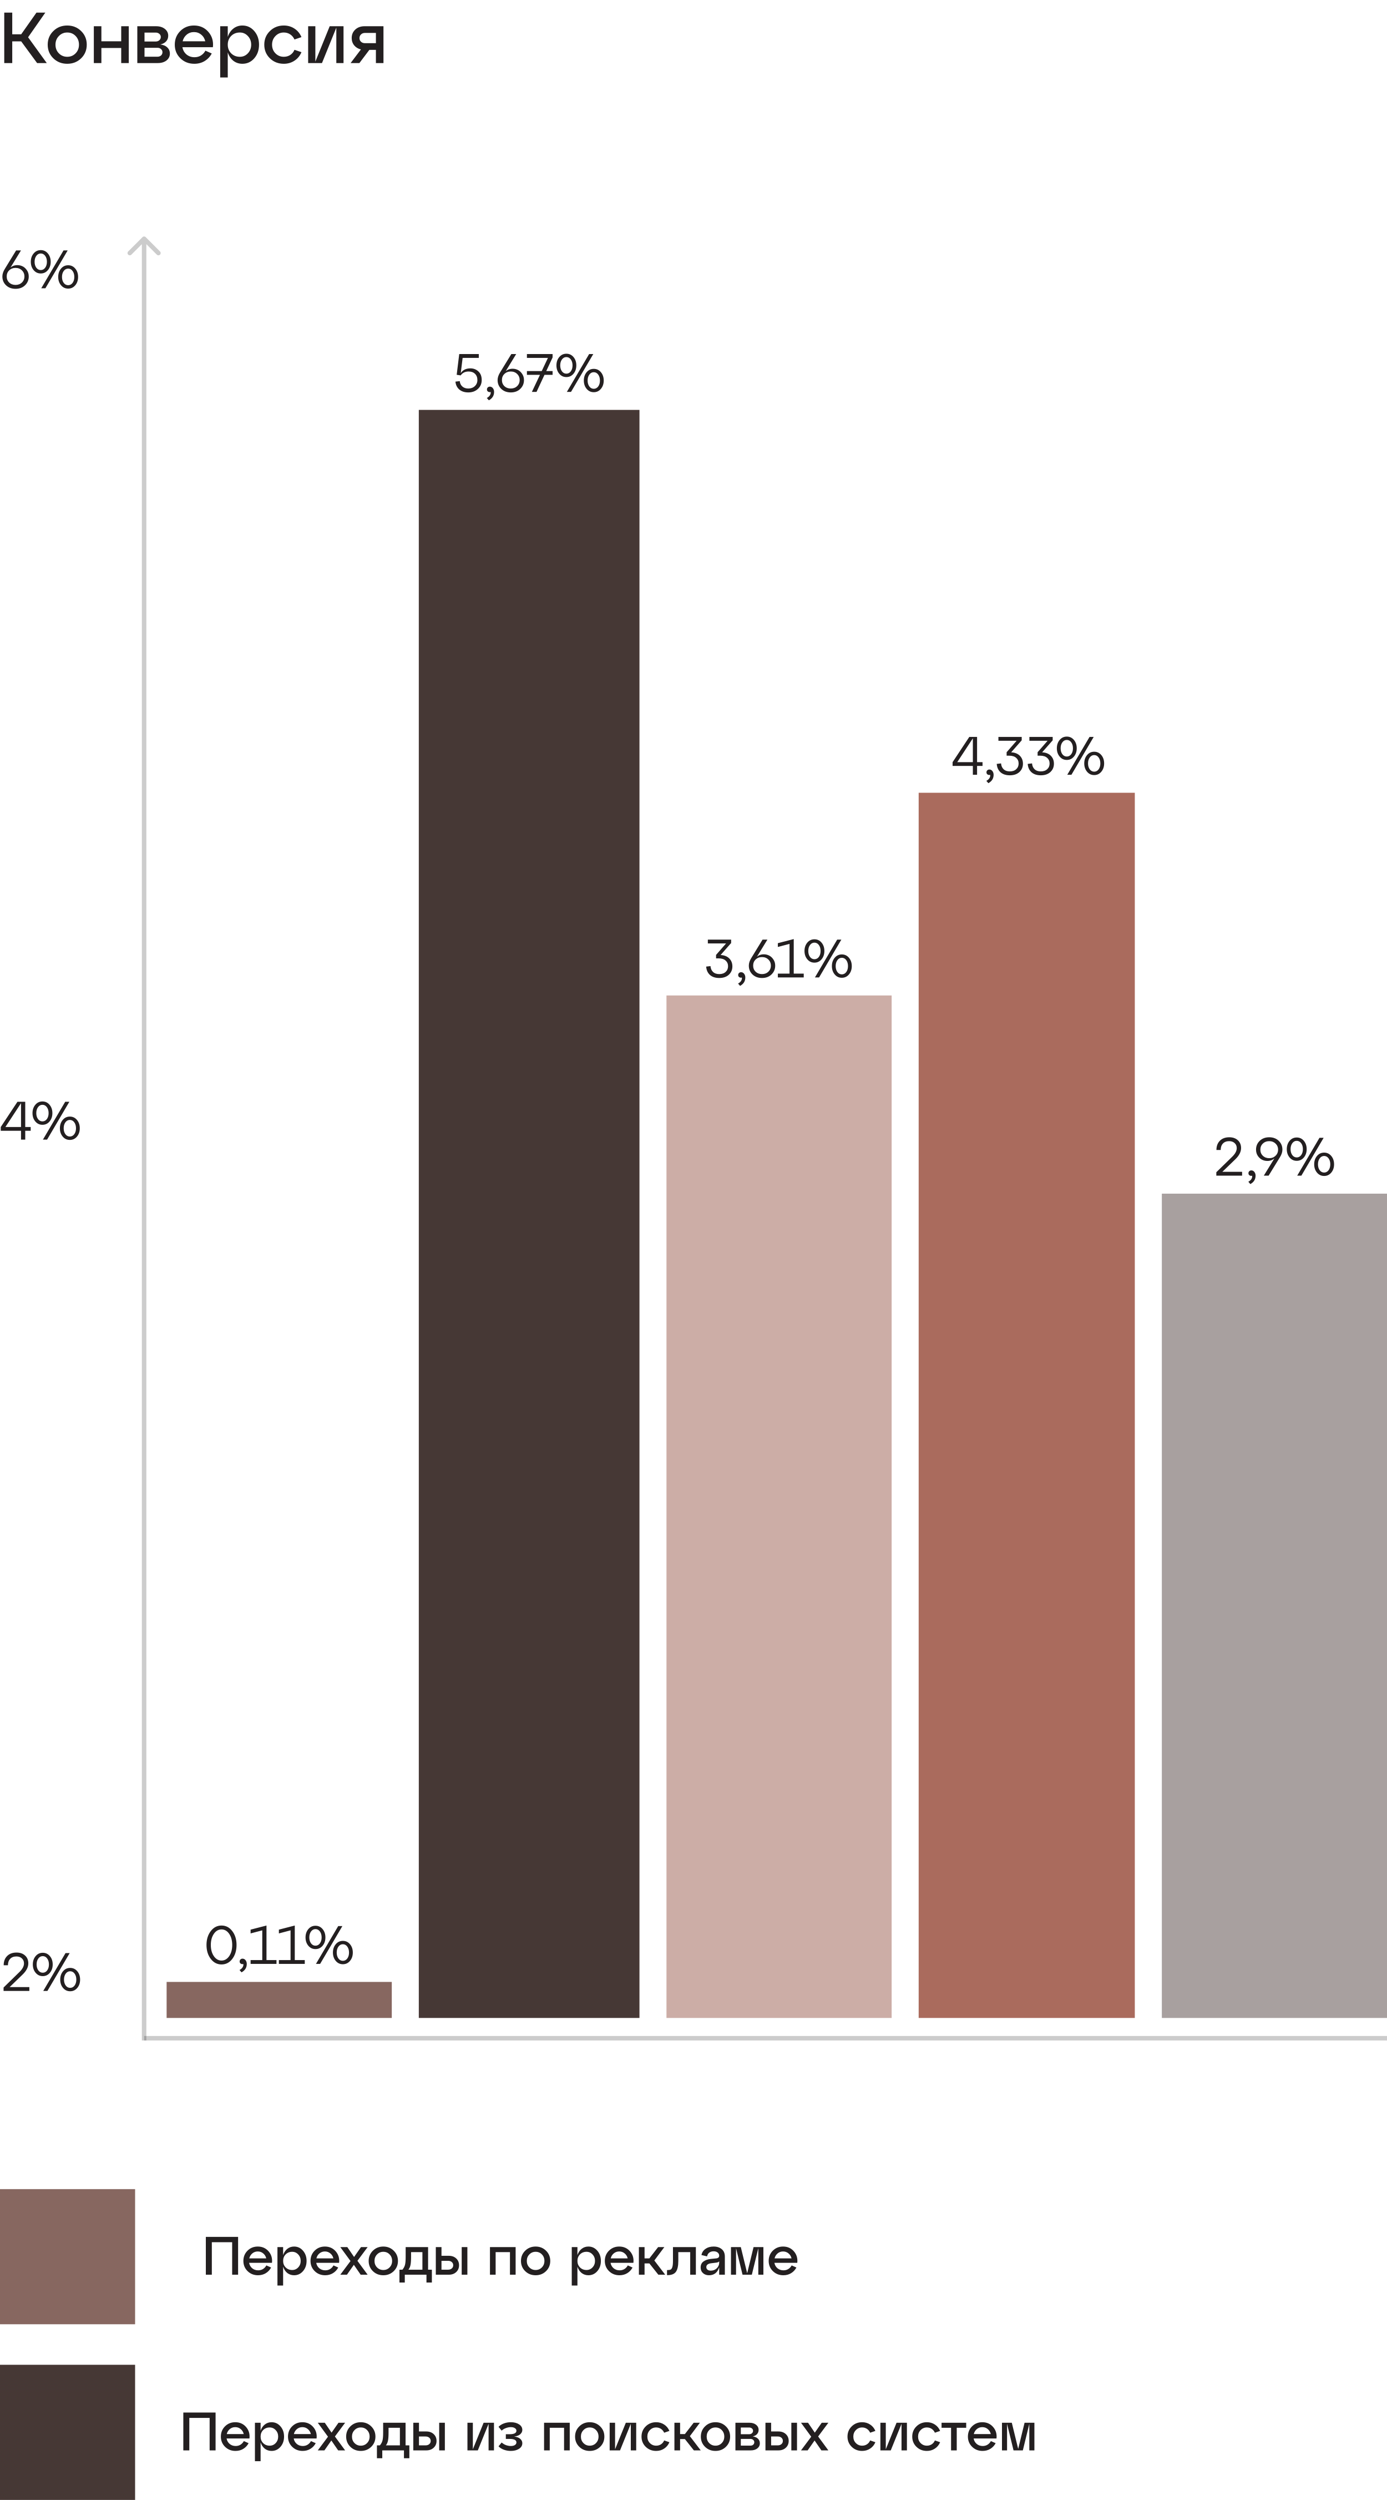 <?xml version="1.0" encoding="UTF-8"?> <svg xmlns="http://www.w3.org/2000/svg" width="308" height="555" viewBox="0 0 308 555" fill="none"><path d="M47.04 505H45.708V496.6H52.872V505H51.552V497.788H47.04V505ZM57.238 498.748C58.222 498.748 59.022 499.1 59.638 499.804C60.254 500.508 60.506 501.36 60.394 502.36H55.318C55.406 502.856 55.634 503.26 56.002 503.572C56.37 503.876 56.814 504.028 57.334 504.028C57.734 504.028 58.09 503.932 58.402 503.74C58.722 503.54 58.97 503.272 59.146 502.936L60.202 503.404C59.93 503.924 59.542 504.34 59.038 504.652C58.534 504.964 57.954 505.12 57.298 505.12C56.378 505.12 55.606 504.816 54.982 504.208C54.358 503.6 54.046 502.844 54.046 501.94C54.046 501.036 54.35 500.28 54.958 499.672C55.574 499.056 56.334 498.748 57.238 498.748ZM57.238 499.84C56.774 499.84 56.37 499.984 56.026 500.272C55.69 500.552 55.466 500.92 55.354 501.376H59.122C59.018 500.92 58.794 500.552 58.45 500.272C58.114 499.984 57.71 499.84 57.238 499.84ZM65.306 498.748C66.098 498.748 66.758 499.056 67.286 499.672C67.814 500.28 68.078 501.036 68.078 501.94C68.078 502.844 67.814 503.6 67.286 504.208C66.758 504.816 66.098 505.12 65.306 505.12C64.73 505.12 64.226 504.952 63.794 504.616C63.37 504.272 63.062 503.808 62.87 503.224V507.4H61.61V498.868H62.87V500.644C63.062 500.06 63.37 499.6 63.794 499.264C64.226 498.92 64.73 498.748 65.306 498.748ZM64.886 503.956C65.414 503.956 65.858 503.764 66.218 503.38C66.586 502.988 66.77 502.508 66.77 501.94C66.77 501.364 66.586 500.884 66.218 500.5C65.858 500.108 65.414 499.912 64.886 499.912C64.302 499.912 63.818 500.104 63.434 500.488C63.058 500.872 62.87 501.356 62.87 501.94C62.87 502.516 63.058 502.996 63.434 503.38C63.818 503.764 64.302 503.956 64.886 503.956ZM72.144 498.748C73.128 498.748 73.928 499.1 74.544 499.804C75.16 500.508 75.412 501.36 75.3 502.36H70.224C70.312 502.856 70.54 503.26 70.908 503.572C71.276 503.876 71.72 504.028 72.24 504.028C72.64 504.028 72.996 503.932 73.308 503.74C73.628 503.54 73.876 503.272 74.052 502.936L75.108 503.404C74.836 503.924 74.448 504.34 73.944 504.652C73.44 504.964 72.86 505.12 72.204 505.12C71.284 505.12 70.512 504.816 69.888 504.208C69.264 503.6 68.952 502.844 68.952 501.94C68.952 501.036 69.256 500.28 69.864 499.672C70.48 499.056 71.24 498.748 72.144 498.748ZM72.144 499.84C71.68 499.84 71.276 499.984 70.932 500.272C70.596 500.552 70.372 500.92 70.26 501.376H74.028C73.924 500.92 73.7 500.552 73.356 500.272C73.02 499.984 72.616 499.84 72.144 499.84ZM80.163 498.868H81.639L79.371 501.916L81.639 505H80.091L78.579 502.804L77.043 505H75.567L77.835 501.964L75.567 498.868H77.127L78.627 501.064L80.163 498.868ZM82.802 504.208C82.178 503.6 81.866 502.844 81.866 501.94C81.866 501.036 82.178 500.28 82.802 499.672C83.426 499.056 84.198 498.748 85.118 498.748C86.038 498.748 86.81 499.056 87.434 499.672C88.058 500.28 88.37 501.036 88.37 501.94C88.37 502.844 88.058 503.6 87.434 504.208C86.81 504.816 86.038 505.12 85.118 505.12C84.198 505.12 83.426 504.816 82.802 504.208ZM83.726 500.5C83.35 500.884 83.162 501.364 83.162 501.94C83.162 502.516 83.35 502.996 83.726 503.38C84.102 503.764 84.566 503.956 85.118 503.956C85.678 503.956 86.142 503.764 86.51 503.38C86.886 502.996 87.074 502.516 87.074 501.94C87.074 501.356 86.886 500.872 86.51 500.488C86.142 500.104 85.678 499.912 85.118 499.912C84.566 499.912 84.102 500.108 83.726 500.5ZM95.062 498.868V503.884H95.902V506.74H94.702V505H89.89V506.74H88.702V503.884H89.362C89.634 503.564 89.822 503.216 89.926 502.84C90.03 502.464 90.082 501.872 90.082 501.064V498.868H95.062ZM90.694 503.884H93.802V499.984H91.282V501.064C91.282 501.848 91.238 502.448 91.15 502.864C91.062 503.28 90.91 503.62 90.694 503.884ZM99.646 505H96.778V498.868H98.038V500.8H99.646C100.334 500.8 100.886 500.996 101.302 501.388C101.726 501.78 101.938 502.284 101.938 502.9C101.938 503.516 101.726 504.02 101.302 504.412C100.886 504.804 100.334 505 99.646 505ZM103.786 505H102.526V498.868H103.786V505ZM98.038 501.916V503.884H99.514C99.85 503.884 100.122 503.792 100.33 503.608C100.538 503.424 100.642 503.188 100.642 502.9C100.642 502.612 100.538 502.376 100.33 502.192C100.122 502.008 99.85 501.916 99.514 501.916H98.038ZM110.062 505H108.802V498.868H114.502V505H113.242V499.984H110.062V505ZM116.623 504.208C115.999 503.6 115.687 502.844 115.687 501.94C115.687 501.036 115.999 500.28 116.623 499.672C117.247 499.056 118.019 498.748 118.939 498.748C119.859 498.748 120.631 499.056 121.255 499.672C121.879 500.28 122.191 501.036 122.191 501.94C122.191 502.844 121.879 503.6 121.255 504.208C120.631 504.816 119.859 505.12 118.939 505.12C118.019 505.12 117.247 504.816 116.623 504.208ZM117.547 500.5C117.171 500.884 116.983 501.364 116.983 501.94C116.983 502.516 117.171 502.996 117.547 503.38C117.923 503.764 118.387 503.956 118.939 503.956C119.499 503.956 119.963 503.764 120.331 503.38C120.707 502.996 120.895 502.516 120.895 501.94C120.895 501.356 120.707 500.872 120.331 500.488C119.963 500.104 119.499 499.912 118.939 499.912C118.387 499.912 117.923 500.108 117.547 500.5ZM130.662 498.748C131.454 498.748 132.114 499.056 132.642 499.672C133.17 500.28 133.434 501.036 133.434 501.94C133.434 502.844 133.17 503.6 132.642 504.208C132.114 504.816 131.454 505.12 130.662 505.12C130.086 505.12 129.582 504.952 129.15 504.616C128.726 504.272 128.418 503.808 128.226 503.224V507.4H126.966V498.868H128.226V500.644C128.418 500.06 128.726 499.6 129.15 499.264C129.582 498.92 130.086 498.748 130.662 498.748ZM130.242 503.956C130.77 503.956 131.214 503.764 131.574 503.38C131.942 502.988 132.126 502.508 132.126 501.94C132.126 501.364 131.942 500.884 131.574 500.5C131.214 500.108 130.77 499.912 130.242 499.912C129.658 499.912 129.174 500.104 128.79 500.488C128.414 500.872 128.226 501.356 128.226 501.94C128.226 502.516 128.414 502.996 128.79 503.38C129.174 503.764 129.658 503.956 130.242 503.956ZM137.5 498.748C138.484 498.748 139.284 499.1 139.9 499.804C140.516 500.508 140.768 501.36 140.656 502.36H135.58C135.668 502.856 135.896 503.26 136.264 503.572C136.632 503.876 137.076 504.028 137.596 504.028C137.996 504.028 138.352 503.932 138.664 503.74C138.984 503.54 139.232 503.272 139.408 502.936L140.464 503.404C140.192 503.924 139.804 504.34 139.3 504.652C138.796 504.964 138.216 505.12 137.56 505.12C136.64 505.12 135.868 504.816 135.244 504.208C134.62 503.6 134.308 502.844 134.308 501.94C134.308 501.036 134.612 500.28 135.22 499.672C135.836 499.056 136.596 498.748 137.5 498.748ZM137.5 499.84C137.036 499.84 136.632 499.984 136.288 500.272C135.952 500.552 135.728 500.92 135.616 501.376H139.384C139.28 500.92 139.056 500.552 138.712 500.272C138.376 499.984 137.972 499.84 137.5 499.84ZM147.524 498.868L145.304 501.844L147.716 505H146.192L144.2 502.492H143.132V505H141.872V498.868H143.132V501.376H144.2L146.144 498.868H147.524ZM148.215 505.096H148.119V503.968H148.275C148.571 503.968 148.795 503.928 148.947 503.848C149.099 503.76 149.219 503.568 149.307 503.272C149.395 502.976 149.439 502.532 149.439 501.94V498.868H154.527V505H153.267V499.984H150.627V501.94C150.627 503.06 150.447 503.868 150.087 504.364C149.727 504.852 149.103 505.096 148.215 505.096ZM158.466 498.748C159.202 498.748 159.802 498.94 160.266 499.324C160.73 499.708 160.962 500.26 160.962 500.98V505H159.702V503.368C159.326 504.536 158.57 505.12 157.434 505.12C156.906 505.12 156.466 504.964 156.114 504.652C155.762 504.332 155.586 503.916 155.586 503.404C155.586 502.804 155.798 502.356 156.222 502.06C156.646 501.756 157.186 501.568 157.842 501.496L159.03 501.376C159.478 501.336 159.702 501.136 159.702 500.776C159.702 500.48 159.586 500.244 159.354 500.068C159.13 499.892 158.834 499.804 158.466 499.804C158.09 499.804 157.77 499.9 157.506 500.092C157.25 500.284 157.086 500.564 157.014 500.932L155.766 500.632C155.878 500.056 156.178 499.6 156.666 499.264C157.154 498.92 157.754 498.748 158.466 498.748ZM157.842 504.1C158.362 504.1 158.802 503.928 159.162 503.584C159.522 503.232 159.702 502.824 159.702 502.36V502.024C159.606 502.184 159.374 502.284 159.006 502.324L157.842 502.468C157.538 502.508 157.294 502.6 157.11 502.744C156.934 502.88 156.846 503.068 156.846 503.308C156.846 503.548 156.934 503.74 157.11 503.884C157.294 504.028 157.538 504.1 157.842 504.1ZM169.521 498.868V505H168.393V499.108L166.953 505H164.889L163.449 499.108V505H162.321V498.868H164.505L165.921 504.676L167.337 498.868H169.521ZM173.887 498.748C174.871 498.748 175.671 499.1 176.287 499.804C176.903 500.508 177.155 501.36 177.043 502.36H171.967C172.055 502.856 172.283 503.26 172.651 503.572C173.019 503.876 173.463 504.028 173.983 504.028C174.383 504.028 174.739 503.932 175.051 503.74C175.371 503.54 175.619 503.272 175.795 502.936L176.851 503.404C176.579 503.924 176.191 504.34 175.687 504.652C175.183 504.964 174.603 505.12 173.947 505.12C173.027 505.12 172.255 504.816 171.631 504.208C171.007 503.6 170.695 502.844 170.695 501.94C170.695 501.036 170.999 500.28 171.607 499.672C172.223 499.056 172.983 498.748 173.887 498.748ZM173.887 499.84C173.423 499.84 173.019 499.984 172.675 500.272C172.339 500.552 172.115 500.92 172.003 501.376H175.771C175.667 500.92 175.443 500.552 175.099 500.272C174.763 499.984 174.359 499.84 173.887 499.84Z" fill="#231F20"></path><path d="M4.98 438.4L2.136 441.148H6.516V442H0.792V441.244L4.368 437.752C5.008 437.112 5.328 436.492 5.328 435.892C5.328 435.428 5.172 435.056 4.86 434.776C4.556 434.488 4.152 434.344 3.648 434.344C3.048 434.344 2.584 434.52 2.256 434.872C1.928 435.224 1.764 435.7 1.764 436.3H0.816C0.816 435.452 1.068 434.772 1.572 434.26C2.084 433.74 2.784 433.48 3.672 433.48C4.456 433.48 5.088 433.7 5.568 434.14C6.048 434.572 6.288 435.152 6.288 435.88C6.288 436.728 5.852 437.568 4.98 438.4ZM7.912 437.968C7.496 437.472 7.288 436.856 7.288 436.12C7.288 435.384 7.496 434.768 7.912 434.272C8.328 433.776 8.856 433.528 9.496 433.528C10.136 433.528 10.664 433.776 11.08 434.272C11.496 434.768 11.704 435.384 11.704 436.12C11.704 436.856 11.496 437.472 11.08 437.968C10.664 438.464 10.136 438.712 9.496 438.712C8.856 438.712 8.328 438.464 7.912 437.968ZM10.528 442H9.604L14.548 433.6H15.472L10.528 442ZM8.512 434.8C8.256 435.152 8.128 435.592 8.128 436.12C8.128 436.648 8.256 437.088 8.512 437.44C8.768 437.784 9.096 437.956 9.496 437.956C9.896 437.956 10.224 437.784 10.48 437.44C10.736 437.088 10.864 436.648 10.864 436.12C10.864 435.592 10.736 435.152 10.48 434.8C10.224 434.448 9.896 434.272 9.496 434.272C9.096 434.272 8.768 434.448 8.512 434.8ZM13.996 441.328C13.58 440.832 13.372 440.216 13.372 439.48C13.372 438.744 13.58 438.128 13.996 437.632C14.412 437.136 14.94 436.888 15.58 436.888C16.22 436.888 16.748 437.136 17.164 437.632C17.58 438.128 17.788 438.744 17.788 439.48C17.788 440.216 17.58 440.832 17.164 441.328C16.748 441.824 16.22 442.072 15.58 442.072C14.94 442.072 14.412 441.824 13.996 441.328ZM14.596 438.16C14.34 438.512 14.212 438.952 14.212 439.48C14.212 440.008 14.34 440.448 14.596 440.8C14.852 441.144 15.18 441.316 15.58 441.316C15.98 441.316 16.308 441.144 16.564 440.8C16.82 440.448 16.948 440.008 16.948 439.48C16.948 438.952 16.82 438.512 16.564 438.16C16.308 437.808 15.98 437.632 15.58 437.632C15.18 437.632 14.852 437.808 14.596 438.16Z" fill="#231F20"></path><path d="M5.604 244.6V250.204H6.816V251.044H5.604V253H4.668V251.044H0.168V250.204L3.876 244.6H5.604ZM4.668 244.912L1.2 250.204H4.668V244.912ZM7.841 248.968C7.425 248.472 7.217 247.856 7.217 247.12C7.217 246.384 7.425 245.768 7.841 245.272C8.257 244.776 8.785 244.528 9.425 244.528C10.065 244.528 10.593 244.776 11.009 245.272C11.425 245.768 11.633 246.384 11.633 247.12C11.633 247.856 11.425 248.472 11.009 248.968C10.593 249.464 10.065 249.712 9.425 249.712C8.785 249.712 8.257 249.464 7.841 248.968ZM10.457 253H9.533L14.477 244.6H15.401L10.457 253ZM8.441 245.8C8.185 246.152 8.057 246.592 8.057 247.12C8.057 247.648 8.185 248.088 8.441 248.44C8.697 248.784 9.025 248.956 9.425 248.956C9.825 248.956 10.153 248.784 10.409 248.44C10.665 248.088 10.793 247.648 10.793 247.12C10.793 246.592 10.665 246.152 10.409 245.8C10.153 245.448 9.825 245.272 9.425 245.272C9.025 245.272 8.697 245.448 8.441 245.8ZM13.925 252.328C13.509 251.832 13.301 251.216 13.301 250.48C13.301 249.744 13.509 249.128 13.925 248.632C14.341 248.136 14.869 247.888 15.509 247.888C16.149 247.888 16.677 248.136 17.093 248.632C17.509 249.128 17.717 249.744 17.717 250.48C17.717 251.216 17.509 251.832 17.093 252.328C16.677 252.824 16.149 253.072 15.509 253.072C14.869 253.072 14.341 252.824 13.925 252.328ZM14.525 249.16C14.269 249.512 14.141 249.952 14.141 250.48C14.141 251.008 14.269 251.448 14.525 251.8C14.781 252.144 15.109 252.316 15.509 252.316C15.909 252.316 16.237 252.144 16.493 251.8C16.749 251.448 16.877 251.008 16.877 250.48C16.877 249.952 16.749 249.512 16.493 249.16C16.237 248.808 15.909 248.632 15.509 248.632C15.109 248.632 14.781 248.808 14.525 249.16Z" fill="#231F20"></path><path d="M4.656 55.6L2.328 59.404C2.68 59.1 3.092 58.924 3.564 58.876C4.036 58.828 4.476 58.892 4.884 59.068C5.3 59.236 5.652 59.528 5.94 59.944C6.236 60.352 6.384 60.828 6.384 61.372C6.384 62.156 6.108 62.812 5.556 63.34C5.012 63.86 4.312 64.12 3.456 64.12C2.6 64.12 1.896 63.86 1.344 63.34C0.8 62.82 0.528 62.164 0.528 61.372C0.528 60.836 0.712 60.272 1.08 59.68L3.576 55.6H4.656ZM2.04 62.728C2.416 63.08 2.888 63.256 3.456 63.256C4.024 63.256 4.492 63.08 4.86 62.728C5.236 62.368 5.424 61.916 5.424 61.372C5.424 60.828 5.236 60.376 4.86 60.016C4.492 59.656 4.024 59.476 3.456 59.476C2.888 59.476 2.416 59.656 2.04 60.016C1.672 60.376 1.488 60.828 1.488 61.372C1.488 61.916 1.672 62.368 2.04 62.728ZM7.466 59.968C7.05 59.472 6.842 58.856 6.842 58.12C6.842 57.384 7.05 56.768 7.466 56.272C7.882 55.776 8.41 55.528 9.05 55.528C9.69 55.528 10.218 55.776 10.634 56.272C11.05 56.768 11.258 57.384 11.258 58.12C11.258 58.856 11.05 59.472 10.634 59.968C10.218 60.464 9.69 60.712 9.05 60.712C8.41 60.712 7.882 60.464 7.466 59.968ZM10.082 64H9.158L14.102 55.6H15.026L10.082 64ZM8.066 56.8C7.81 57.152 7.682 57.592 7.682 58.12C7.682 58.648 7.81 59.088 8.066 59.44C8.322 59.784 8.65 59.956 9.05 59.956C9.45 59.956 9.778 59.784 10.034 59.44C10.29 59.088 10.418 58.648 10.418 58.12C10.418 57.592 10.29 57.152 10.034 56.8C9.778 56.448 9.45 56.272 9.05 56.272C8.65 56.272 8.322 56.448 8.066 56.8ZM13.55 63.328C13.134 62.832 12.926 62.216 12.926 61.48C12.926 60.744 13.134 60.128 13.55 59.632C13.966 59.136 14.494 58.888 15.134 58.888C15.774 58.888 16.302 59.136 16.718 59.632C17.134 60.128 17.342 60.744 17.342 61.48C17.342 62.216 17.134 62.832 16.718 63.328C16.302 63.824 15.774 64.072 15.134 64.072C14.494 64.072 13.966 63.824 13.55 63.328ZM14.15 60.16C13.894 60.512 13.766 60.952 13.766 61.48C13.766 62.008 13.894 62.448 14.15 62.8C14.406 63.144 14.734 63.316 15.134 63.316C15.534 63.316 15.862 63.144 16.118 62.8C16.374 62.448 16.502 62.008 16.502 61.48C16.502 60.952 16.374 60.512 16.118 60.16C15.862 59.808 15.534 59.632 15.134 59.632C14.734 59.632 14.406 59.808 14.15 60.16Z" fill="#231F20"></path><path d="M46.803 434.884C46.171 434.06 45.855 433.032 45.855 431.8C45.855 430.568 46.171 429.54 46.803 428.716C47.435 427.892 48.231 427.48 49.191 427.48C50.159 427.48 50.955 427.892 51.579 428.716C52.211 429.532 52.527 430.56 52.527 431.8C52.527 433.04 52.211 434.072 51.579 434.896C50.955 435.712 50.159 436.12 49.191 436.12C48.231 436.12 47.435 435.708 46.803 434.884ZM47.487 429.328C47.039 429.984 46.815 430.808 46.815 431.8C46.815 432.792 47.039 433.616 47.487 434.272C47.935 434.928 48.503 435.256 49.191 435.256C49.879 435.256 50.447 434.928 50.895 434.272C51.343 433.616 51.567 432.792 51.567 431.8C51.567 430.808 51.343 429.984 50.895 429.328C50.447 428.672 49.879 428.344 49.191 428.344C48.503 428.344 47.935 428.672 47.487 429.328ZM53.85 434.836C54.13 434.836 54.358 434.952 54.534 435.184C54.71 435.408 54.798 435.684 54.798 436.012C54.798 436.828 54.41 437.448 53.634 437.872L53.19 437.356C53.542 437.164 53.782 436.94 53.91 436.684C54.046 436.428 54.082 436.204 54.018 436.012C53.834 436.076 53.654 436.056 53.478 435.952C53.302 435.848 53.214 435.684 53.214 435.46C53.214 435.284 53.274 435.136 53.394 435.016C53.522 434.896 53.674 434.836 53.85 434.836ZM59.177 427.48V435.148H61.397V436H55.649V435.148H58.241V428.548L55.649 429.232V428.392L59.177 427.48ZM65.458 427.48V435.148H67.678V436H61.93V435.148H64.522V428.548L61.93 429.232V428.392L65.458 427.48ZM68.47 431.968C68.054 431.472 67.846 430.856 67.846 430.12C67.846 429.384 68.054 428.768 68.47 428.272C68.886 427.776 69.414 427.528 70.054 427.528C70.694 427.528 71.222 427.776 71.638 428.272C72.054 428.768 72.262 429.384 72.262 430.12C72.262 430.856 72.054 431.472 71.638 431.968C71.222 432.464 70.694 432.712 70.054 432.712C69.414 432.712 68.886 432.464 68.47 431.968ZM71.086 436H70.162L75.106 427.6H76.03L71.086 436ZM69.07 428.8C68.814 429.152 68.686 429.592 68.686 430.12C68.686 430.648 68.814 431.088 69.07 431.44C69.326 431.784 69.654 431.956 70.054 431.956C70.454 431.956 70.782 431.784 71.038 431.44C71.294 431.088 71.422 430.648 71.422 430.12C71.422 429.592 71.294 429.152 71.038 428.8C70.782 428.448 70.454 428.272 70.054 428.272C69.654 428.272 69.326 428.448 69.07 428.8ZM74.554 435.328C74.138 434.832 73.93 434.216 73.93 433.48C73.93 432.744 74.138 432.128 74.554 431.632C74.97 431.136 75.498 430.888 76.138 430.888C76.778 430.888 77.306 431.136 77.722 431.632C78.138 432.128 78.346 432.744 78.346 433.48C78.346 434.216 78.138 434.832 77.722 435.328C77.306 435.824 76.778 436.072 76.138 436.072C75.498 436.072 74.97 435.824 74.554 435.328ZM75.154 432.16C74.898 432.512 74.77 432.952 74.77 433.48C74.77 434.008 74.898 434.448 75.154 434.8C75.41 435.144 75.738 435.316 76.138 435.316C76.538 435.316 76.866 435.144 77.122 434.8C77.378 434.448 77.506 434.008 77.506 433.48C77.506 432.952 77.378 432.512 77.122 432.16C76.866 431.808 76.538 431.632 76.138 431.632C75.738 431.632 75.41 431.808 75.154 432.16Z" fill="#231F20"></path><path d="M104.462 81.78C105.15 81.78 105.738 82.004 106.226 82.452C106.722 82.9 106.97 83.54 106.97 84.372C106.97 85.164 106.69 85.82 106.13 86.34C105.57 86.86 104.858 87.12 103.994 87.12C103.17 87.12 102.502 86.904 101.99 86.472C101.486 86.032 101.202 85.448 101.138 84.72L102.098 84.612C102.138 85.1 102.326 85.496 102.662 85.8C102.998 86.104 103.442 86.256 103.994 86.256C104.578 86.256 105.058 86.08 105.434 85.728C105.818 85.368 106.01 84.916 106.01 84.372C106.01 83.796 105.834 83.336 105.482 82.992C105.13 82.648 104.658 82.476 104.066 82.476C103.29 82.476 102.702 82.764 102.302 83.34L101.414 83.208L101.978 78.6H106.322V79.452H102.734L102.314 82.836C102.778 82.132 103.494 81.78 104.462 81.78ZM108.77 85.836C109.05 85.836 109.278 85.952 109.454 86.184C109.63 86.408 109.718 86.684 109.718 87.012C109.718 87.828 109.33 88.448 108.554 88.872L108.11 88.356C108.462 88.164 108.702 87.94 108.83 87.684C108.966 87.428 109.002 87.204 108.938 87.012C108.754 87.076 108.574 87.056 108.398 86.952C108.222 86.848 108.134 86.684 108.134 86.46C108.134 86.284 108.194 86.136 108.314 86.016C108.442 85.896 108.594 85.836 108.77 85.836ZM114.627 78.6L112.299 82.404C112.651 82.1 113.063 81.924 113.535 81.876C114.007 81.828 114.447 81.892 114.855 82.068C115.271 82.236 115.623 82.528 115.911 82.944C116.207 83.352 116.355 83.828 116.355 84.372C116.355 85.156 116.079 85.812 115.527 86.34C114.983 86.86 114.283 87.12 113.427 87.12C112.571 87.12 111.867 86.86 111.315 86.34C110.771 85.82 110.499 85.164 110.499 84.372C110.499 83.836 110.683 83.272 111.051 82.68L113.547 78.6H114.627ZM112.011 85.728C112.387 86.08 112.859 86.256 113.427 86.256C113.995 86.256 114.463 86.08 114.831 85.728C115.207 85.368 115.395 84.916 115.395 84.372C115.395 83.828 115.207 83.376 114.831 83.016C114.463 82.656 113.995 82.476 113.427 82.476C112.859 82.476 112.387 82.656 112.011 83.016C111.643 83.376 111.459 83.828 111.459 84.372C111.459 84.916 111.643 85.368 112.011 85.728ZM117.009 78.6H122.709V79.356L121.305 82.38H122.709V83.22H120.909L119.145 87H118.113L119.901 83.22H117.009V82.38H120.297L121.677 79.452H117.009V78.6ZM124.187 82.968C123.771 82.472 123.563 81.856 123.563 81.12C123.563 80.384 123.771 79.768 124.187 79.272C124.603 78.776 125.131 78.528 125.771 78.528C126.411 78.528 126.939 78.776 127.355 79.272C127.771 79.768 127.979 80.384 127.979 81.12C127.979 81.856 127.771 82.472 127.355 82.968C126.939 83.464 126.411 83.712 125.771 83.712C125.131 83.712 124.603 83.464 124.187 82.968ZM126.803 87H125.879L130.823 78.6H131.747L126.803 87ZM124.787 79.8C124.531 80.152 124.403 80.592 124.403 81.12C124.403 81.648 124.531 82.088 124.787 82.44C125.043 82.784 125.371 82.956 125.771 82.956C126.171 82.956 126.499 82.784 126.755 82.44C127.011 82.088 127.139 81.648 127.139 81.12C127.139 80.592 127.011 80.152 126.755 79.8C126.499 79.448 126.171 79.272 125.771 79.272C125.371 79.272 125.043 79.448 124.787 79.8ZM130.271 86.328C129.855 85.832 129.647 85.216 129.647 84.48C129.647 83.744 129.855 83.128 130.271 82.632C130.687 82.136 131.215 81.888 131.855 81.888C132.495 81.888 133.023 82.136 133.439 82.632C133.855 83.128 134.063 83.744 134.063 84.48C134.063 85.216 133.855 85.832 133.439 86.328C133.023 86.824 132.495 87.072 131.855 87.072C131.215 87.072 130.687 86.824 130.271 86.328ZM130.871 83.16C130.615 83.512 130.487 83.952 130.487 84.48C130.487 85.008 130.615 85.448 130.871 85.8C131.127 86.144 131.455 86.316 131.855 86.316C132.255 86.316 132.583 86.144 132.839 85.8C133.095 85.448 133.223 85.008 133.223 84.48C133.223 83.952 133.095 83.512 132.839 83.16C132.583 82.808 132.255 82.632 131.855 82.632C131.455 82.632 131.127 82.808 130.871 83.16Z" fill="#231F20"></path><path d="M162.358 209.356L160.018 212.02C160.834 212.06 161.474 212.312 161.938 212.776C162.402 213.24 162.634 213.832 162.634 214.552C162.634 215.296 162.37 215.912 161.842 216.4C161.314 216.88 160.606 217.12 159.718 217.12C158.854 217.12 158.166 216.896 157.654 216.448C157.15 215.992 156.87 215.372 156.814 214.588L157.774 214.48C157.814 215.024 158.002 215.456 158.338 215.776C158.674 216.096 159.134 216.256 159.718 216.256C160.326 216.256 160.802 216.092 161.146 215.764C161.498 215.436 161.674 215.016 161.674 214.504C161.674 213.992 161.494 213.576 161.134 213.256C160.782 212.928 160.254 212.764 159.55 212.764H159.01V211.996L161.23 209.452H157.186V208.6H162.358V209.356ZM164.557 215.836C164.837 215.836 165.065 215.952 165.241 216.184C165.417 216.408 165.505 216.684 165.505 217.012C165.505 217.828 165.117 218.448 164.341 218.872L163.897 218.356C164.249 218.164 164.489 217.94 164.617 217.684C164.753 217.428 164.789 217.204 164.725 217.012C164.541 217.076 164.361 217.056 164.185 216.952C164.009 216.848 163.921 216.684 163.921 216.46C163.921 216.284 163.981 216.136 164.101 216.016C164.229 215.896 164.381 215.836 164.557 215.836ZM170.414 208.6L168.086 212.404C168.438 212.1 168.85 211.924 169.322 211.876C169.794 211.828 170.234 211.892 170.642 212.068C171.058 212.236 171.41 212.528 171.698 212.944C171.994 213.352 172.142 213.828 172.142 214.372C172.142 215.156 171.866 215.812 171.314 216.34C170.77 216.86 170.07 217.12 169.214 217.12C168.358 217.12 167.654 216.86 167.102 216.34C166.558 215.82 166.286 215.164 166.286 214.372C166.286 213.836 166.47 213.272 166.838 212.68L169.334 208.6H170.414ZM167.798 215.728C168.174 216.08 168.646 216.256 169.214 216.256C169.782 216.256 170.25 216.08 170.618 215.728C170.994 215.368 171.182 214.916 171.182 214.372C171.182 213.828 170.994 213.376 170.618 213.016C170.25 212.656 169.782 212.476 169.214 212.476C168.646 212.476 168.174 212.656 167.798 213.016C167.43 213.376 167.246 213.828 167.246 214.372C167.246 214.916 167.43 215.368 167.798 215.728ZM176.259 208.48V216.148H178.479V217H172.731V216.148H175.323V209.548L172.731 210.232V209.392L176.259 208.48ZM179.271 212.968C178.855 212.472 178.647 211.856 178.647 211.12C178.647 210.384 178.855 209.768 179.271 209.272C179.687 208.776 180.215 208.528 180.855 208.528C181.495 208.528 182.023 208.776 182.439 209.272C182.855 209.768 183.063 210.384 183.063 211.12C183.063 211.856 182.855 212.472 182.439 212.968C182.023 213.464 181.495 213.712 180.855 213.712C180.215 213.712 179.687 213.464 179.271 212.968ZM181.887 217H180.963L185.907 208.6H186.831L181.887 217ZM179.871 209.8C179.615 210.152 179.487 210.592 179.487 211.12C179.487 211.648 179.615 212.088 179.871 212.44C180.127 212.784 180.455 212.956 180.855 212.956C181.255 212.956 181.583 212.784 181.839 212.44C182.095 212.088 182.223 211.648 182.223 211.12C182.223 210.592 182.095 210.152 181.839 209.8C181.583 209.448 181.255 209.272 180.855 209.272C180.455 209.272 180.127 209.448 179.871 209.8ZM185.355 216.328C184.939 215.832 184.731 215.216 184.731 214.48C184.731 213.744 184.939 213.128 185.355 212.632C185.771 212.136 186.299 211.888 186.939 211.888C187.579 211.888 188.107 212.136 188.523 212.632C188.939 213.128 189.147 213.744 189.147 214.48C189.147 215.216 188.939 215.832 188.523 216.328C188.107 216.824 187.579 217.072 186.939 217.072C186.299 217.072 185.771 216.824 185.355 216.328ZM185.955 213.16C185.699 213.512 185.571 213.952 185.571 214.48C185.571 215.008 185.699 215.448 185.955 215.8C186.211 216.144 186.539 216.316 186.939 216.316C187.339 216.316 187.667 216.144 187.923 215.8C188.179 215.448 188.307 215.008 188.307 214.48C188.307 213.952 188.179 213.512 187.923 213.16C187.667 212.808 187.339 212.632 186.939 212.632C186.539 212.632 186.211 212.808 185.955 213.16Z" fill="#231F20"></path><path d="M216.971 163.6V169.204H218.183V170.044H216.971V172H216.035V170.044H211.535V169.204L215.243 163.6H216.971ZM216.035 163.912L212.567 169.204H216.035V163.912ZM219.694 170.836C219.974 170.836 220.202 170.952 220.378 171.184C220.554 171.408 220.642 171.684 220.642 172.012C220.642 172.828 220.254 173.448 219.478 173.872L219.034 173.356C219.386 173.164 219.626 172.94 219.754 172.684C219.89 172.428 219.926 172.204 219.862 172.012C219.678 172.076 219.498 172.056 219.322 171.952C219.146 171.848 219.058 171.684 219.058 171.46C219.058 171.284 219.118 171.136 219.238 171.016C219.366 170.896 219.518 170.836 219.694 170.836ZM226.882 164.356L224.542 167.02C225.358 167.06 225.998 167.312 226.462 167.776C226.926 168.24 227.158 168.832 227.158 169.552C227.158 170.296 226.894 170.912 226.366 171.4C225.838 171.88 225.13 172.12 224.242 172.12C223.378 172.12 222.69 171.896 222.178 171.448C221.674 170.992 221.394 170.372 221.338 169.588L222.298 169.48C222.338 170.024 222.526 170.456 222.862 170.776C223.198 171.096 223.658 171.256 224.242 171.256C224.85 171.256 225.326 171.092 225.67 170.764C226.022 170.436 226.198 170.016 226.198 169.504C226.198 168.992 226.018 168.576 225.658 168.256C225.306 167.928 224.778 167.764 224.074 167.764H223.534V166.996L225.754 164.452H221.71V163.6H226.882V164.356ZM233.761 164.356L231.421 167.02C232.237 167.06 232.877 167.312 233.341 167.776C233.805 168.24 234.037 168.832 234.037 169.552C234.037 170.296 233.773 170.912 233.245 171.4C232.717 171.88 232.009 172.12 231.121 172.12C230.257 172.12 229.569 171.896 229.057 171.448C228.553 170.992 228.273 170.372 228.217 169.588L229.177 169.48C229.217 170.024 229.405 170.456 229.741 170.776C230.077 171.096 230.537 171.256 231.121 171.256C231.729 171.256 232.205 171.092 232.549 170.764C232.901 170.436 233.077 170.016 233.077 169.504C233.077 168.992 232.897 168.576 232.537 168.256C232.185 167.928 231.657 167.764 230.953 167.764H230.413V166.996L232.633 164.452H228.589V163.6H233.761V164.356ZM235.31 167.968C234.894 167.472 234.686 166.856 234.686 166.12C234.686 165.384 234.894 164.768 235.31 164.272C235.726 163.776 236.254 163.528 236.894 163.528C237.534 163.528 238.062 163.776 238.478 164.272C238.894 164.768 239.102 165.384 239.102 166.12C239.102 166.856 238.894 167.472 238.478 167.968C238.062 168.464 237.534 168.712 236.894 168.712C236.254 168.712 235.726 168.464 235.31 167.968ZM237.926 172H237.002L241.946 163.6H242.87L237.926 172ZM235.91 164.8C235.654 165.152 235.526 165.592 235.526 166.12C235.526 166.648 235.654 167.088 235.91 167.44C236.166 167.784 236.494 167.956 236.894 167.956C237.294 167.956 237.622 167.784 237.878 167.44C238.134 167.088 238.262 166.648 238.262 166.12C238.262 165.592 238.134 165.152 237.878 164.8C237.622 164.448 237.294 164.272 236.894 164.272C236.494 164.272 236.166 164.448 235.91 164.8ZM241.394 171.328C240.978 170.832 240.77 170.216 240.77 169.48C240.77 168.744 240.978 168.128 241.394 167.632C241.81 167.136 242.338 166.888 242.978 166.888C243.618 166.888 244.146 167.136 244.562 167.632C244.978 168.128 245.186 168.744 245.186 169.48C245.186 170.216 244.978 170.832 244.562 171.328C244.146 171.824 243.618 172.072 242.978 172.072C242.338 172.072 241.81 171.824 241.394 171.328ZM241.994 168.16C241.738 168.512 241.61 168.952 241.61 169.48C241.61 170.008 241.738 170.448 241.994 170.8C242.25 171.144 242.578 171.316 242.978 171.316C243.378 171.316 243.706 171.144 243.962 170.8C244.218 170.448 244.346 170.008 244.346 169.48C244.346 168.952 244.218 168.512 243.962 168.16C243.706 167.808 243.378 167.632 242.978 167.632C242.578 167.632 242.25 167.808 241.994 168.16Z" fill="#231F20"></path><path d="M274.287 257.4L271.443 260.148H275.823V261H270.099V260.244L273.675 256.752C274.315 256.112 274.635 255.492 274.635 254.892C274.635 254.428 274.479 254.056 274.167 253.776C273.863 253.488 273.459 253.344 272.955 253.344C272.355 253.344 271.891 253.52 271.563 253.872C271.235 254.224 271.071 254.7 271.071 255.3H270.123C270.123 254.452 270.375 253.772 270.879 253.26C271.391 252.74 272.091 252.48 272.979 252.48C273.763 252.48 274.395 252.7 274.875 253.14C275.355 253.572 275.595 254.152 275.595 254.88C275.595 255.728 275.159 256.568 274.287 257.4ZM277.868 259.836C278.148 259.836 278.376 259.952 278.552 260.184C278.728 260.408 278.816 260.684 278.816 261.012C278.816 261.828 278.428 262.448 277.652 262.872L277.208 262.356C277.56 262.164 277.8 261.94 277.928 261.684C278.064 261.428 278.1 261.204 278.036 261.012C277.852 261.076 277.672 261.056 277.496 260.952C277.32 260.848 277.232 260.684 277.232 260.46C277.232 260.284 277.292 260.136 277.412 260.016C277.54 259.896 277.692 259.836 277.868 259.836ZM279.733 253.272C280.285 252.744 280.989 252.48 281.845 252.48C282.701 252.48 283.401 252.74 283.945 253.26C284.497 253.78 284.773 254.436 284.773 255.228C284.773 255.764 284.589 256.328 284.221 256.92L281.713 261H280.645L282.997 257.172C282.645 257.484 282.229 257.668 281.749 257.724C281.277 257.772 280.833 257.712 280.417 257.544C280.001 257.368 279.645 257.076 279.349 256.668C279.061 256.252 278.917 255.772 278.917 255.228C278.917 254.444 279.189 253.792 279.733 253.272ZM280.429 256.584C280.805 256.944 281.277 257.124 281.845 257.124C282.413 257.124 282.881 256.944 283.249 256.584C283.625 256.224 283.813 255.772 283.813 255.228C283.813 254.684 283.625 254.236 283.249 253.884C282.881 253.524 282.413 253.344 281.845 253.344C281.277 253.344 280.805 253.524 280.429 253.884C280.061 254.236 279.877 254.684 279.877 255.228C279.877 255.772 280.061 256.224 280.429 256.584ZM286.371 256.968C285.955 256.472 285.747 255.856 285.747 255.12C285.747 254.384 285.955 253.768 286.371 253.272C286.787 252.776 287.315 252.528 287.955 252.528C288.595 252.528 289.123 252.776 289.539 253.272C289.955 253.768 290.163 254.384 290.163 255.12C290.163 255.856 289.955 256.472 289.539 256.968C289.123 257.464 288.595 257.712 287.955 257.712C287.315 257.712 286.787 257.464 286.371 256.968ZM288.987 261H288.063L293.007 252.6H293.931L288.987 261ZM286.971 253.8C286.715 254.152 286.587 254.592 286.587 255.12C286.587 255.648 286.715 256.088 286.971 256.44C287.227 256.784 287.555 256.956 287.955 256.956C288.355 256.956 288.683 256.784 288.939 256.44C289.195 256.088 289.323 255.648 289.323 255.12C289.323 254.592 289.195 254.152 288.939 253.8C288.683 253.448 288.355 253.272 287.955 253.272C287.555 253.272 287.227 253.448 286.971 253.8ZM292.455 260.328C292.039 259.832 291.831 259.216 291.831 258.48C291.831 257.744 292.039 257.128 292.455 256.632C292.871 256.136 293.399 255.888 294.039 255.888C294.679 255.888 295.207 256.136 295.623 256.632C296.039 257.128 296.247 257.744 296.247 258.48C296.247 259.216 296.039 259.832 295.623 260.328C295.207 260.824 294.679 261.072 294.039 261.072C293.399 261.072 292.871 260.824 292.455 260.328ZM293.055 257.16C292.799 257.512 292.671 257.952 292.671 258.48C292.671 259.008 292.799 259.448 293.055 259.8C293.311 260.144 293.639 260.316 294.039 260.316C294.439 260.316 294.767 260.144 295.023 259.8C295.279 259.448 295.407 259.008 295.407 258.48C295.407 257.952 295.279 257.512 295.023 257.16C294.767 256.808 294.439 256.632 294.039 256.632C293.639 256.632 293.311 256.808 293.055 257.16Z" fill="#231F20"></path><path d="M10.064 2.8L6.24 8.272L10.384 14H8.24L4.704 9.184H2.72V14H0.944V2.8H2.72V7.616H4.704L8.096 2.8H10.064ZM11.841 12.944C11.009 12.133 10.593 11.125 10.593 9.92C10.593 8.715 11.009 7.707 11.841 6.896C12.673 6.075 13.702 5.664 14.929 5.664C16.155 5.664 17.185 6.075 18.017 6.896C18.849 7.707 19.265 8.715 19.265 9.92C19.265 11.125 18.849 12.133 18.017 12.944C17.185 13.755 16.155 14.16 14.929 14.16C13.702 14.16 12.673 13.755 11.841 12.944ZM13.073 8C12.571 8.512 12.321 9.152 12.321 9.92C12.321 10.688 12.571 11.328 13.073 11.84C13.574 12.352 14.193 12.608 14.929 12.608C15.675 12.608 16.294 12.352 16.785 11.84C17.286 11.328 17.537 10.688 17.537 9.92C17.537 9.141 17.286 8.496 16.785 7.984C16.294 7.472 15.675 7.216 14.929 7.216C14.193 7.216 13.574 7.477 13.073 8ZM22.515 14H20.835V5.824H22.515V9.168H26.915V5.824H28.595V14H26.915V10.656H22.515V14ZM35.611 9.872C36.283 9.957 36.8 10.181 37.163 10.544C37.536 10.896 37.723 11.349 37.723 11.904C37.723 12.523 37.472 13.029 36.971 13.424C36.469 13.808 35.824 14 35.035 14H30.491V5.824H34.667C35.456 5.824 36.102 6.021 36.603 6.416C37.104 6.811 37.355 7.317 37.355 7.936C37.355 8.427 37.2 8.843 36.891 9.184C36.592 9.515 36.166 9.744 35.611 9.872ZM34.571 7.232H32.091V9.216H34.571C34.901 9.216 35.173 9.12 35.387 8.928C35.6 8.736 35.707 8.496 35.707 8.208C35.707 7.931 35.6 7.701 35.387 7.52C35.173 7.328 34.901 7.232 34.571 7.232ZM32.091 12.592H34.955C35.285 12.592 35.552 12.501 35.755 12.32C35.968 12.128 36.075 11.883 36.075 11.584C36.075 11.307 35.968 11.077 35.755 10.896C35.552 10.704 35.285 10.608 34.955 10.608H32.091V12.592ZM43.068 5.664C44.38 5.664 45.446 6.133 46.267 7.072C47.089 8.011 47.425 9.147 47.276 10.48H40.508C40.625 11.141 40.929 11.68 41.419 12.096C41.91 12.501 42.502 12.704 43.196 12.704C43.729 12.704 44.203 12.576 44.62 12.32C45.046 12.053 45.377 11.696 45.611 11.248L47.02 11.872C46.657 12.565 46.139 13.12 45.468 13.536C44.795 13.952 44.022 14.16 43.148 14.16C41.921 14.16 40.892 13.755 40.059 12.944C39.227 12.133 38.812 11.125 38.812 9.92C38.812 8.715 39.217 7.707 40.028 6.896C40.849 6.075 41.862 5.664 43.068 5.664ZM43.068 7.12C42.449 7.12 41.91 7.312 41.452 7.696C41.004 8.069 40.705 8.56 40.556 9.168H45.58C45.441 8.56 45.142 8.069 44.684 7.696C44.236 7.312 43.697 7.12 43.068 7.12ZM53.825 5.664C54.881 5.664 55.761 6.075 56.465 6.896C57.169 7.707 57.521 8.715 57.521 9.92C57.521 11.125 57.169 12.133 56.465 12.944C55.761 13.755 54.881 14.16 53.825 14.16C53.057 14.16 52.385 13.936 51.809 13.488C51.244 13.029 50.833 12.411 50.577 11.632V17.2H48.897V5.824H50.577V8.192C50.833 7.413 51.244 6.8 51.809 6.352C52.385 5.893 53.057 5.664 53.825 5.664ZM53.265 12.608C53.969 12.608 54.561 12.352 55.041 11.84C55.532 11.317 55.777 10.677 55.777 9.92C55.777 9.152 55.532 8.512 55.041 8C54.561 7.477 53.969 7.216 53.265 7.216C52.486 7.216 51.841 7.472 51.329 7.984C50.828 8.496 50.577 9.141 50.577 9.92C50.577 10.688 50.828 11.328 51.329 11.84C51.841 12.352 52.486 12.608 53.265 12.608ZM59.934 12.944C59.102 12.133 58.687 11.125 58.687 9.92C58.687 8.715 59.102 7.707 59.934 6.896C60.767 6.075 61.796 5.664 63.023 5.664C63.908 5.664 64.697 5.893 65.391 6.352C66.094 6.811 66.612 7.44 66.942 8.24L65.391 8.768C65.177 8.288 64.862 7.909 64.447 7.632C64.031 7.355 63.556 7.216 63.023 7.216C62.286 7.216 61.668 7.477 61.166 8C60.665 8.512 60.414 9.152 60.414 9.92C60.414 10.688 60.665 11.328 61.166 11.84C61.668 12.352 62.286 12.608 63.023 12.608C63.556 12.608 64.031 12.475 64.447 12.208C64.873 11.931 65.188 11.547 65.391 11.056L66.942 11.584C66.612 12.384 66.094 13.013 65.391 13.472C64.697 13.931 63.908 14.16 63.023 14.16C61.796 14.16 60.767 13.755 59.934 12.944ZM70.028 13.68L73.212 5.824H76.284V14H74.684V6.144L71.5 14H68.428V5.824H70.028V13.68ZM80.946 5.824H85.154V14H83.474V11.072H82.018L79.81 14H77.858L80.146 10.976C79.528 10.827 79.032 10.528 78.658 10.08C78.285 9.621 78.098 9.077 78.098 8.448C78.098 7.68 78.365 7.051 78.898 6.56C79.432 6.069 80.114 5.824 80.946 5.824ZM81.026 9.584H83.474V7.312H81.026C80.674 7.312 80.386 7.424 80.162 7.648C79.938 7.861 79.826 8.133 79.826 8.464C79.826 8.784 79.938 9.051 80.162 9.264C80.386 9.477 80.674 9.584 81.026 9.584Z" fill="#231F20"></path><line opacity="0.2" x1="32" y1="452.5" x2="308" y2="452.5" stroke="black"></line><path opacity="0.2" d="M32.354 52.647C32.158 52.451 31.842 52.451 31.646 52.647L28.465 55.828C28.269 56.024 28.269 56.34 28.465 56.535C28.66 56.731 28.976 56.731 29.172 56.535L32 53.707L34.828 56.535C35.024 56.731 35.34 56.731 35.536 56.535C35.731 56.34 35.731 56.024 35.536 55.828L32.354 52.647ZM32.5 453L32.5 53L31.5 53L31.5 453L32.5 453Z" fill="black"></path><rect x="37" y="440" width="50" height="8" fill="#876760"></rect><rect y="486" width="30" height="30" fill="#876760"></rect><path d="M42.04 544H40.708V535.6H47.872V544H46.552V536.788H42.04V544ZM52.238 537.748C53.222 537.748 54.022 538.1 54.638 538.804C55.254 539.508 55.506 540.36 55.394 541.36H50.318C50.406 541.856 50.634 542.26 51.002 542.572C51.37 542.876 51.814 543.028 52.334 543.028C52.734 543.028 53.09 542.932 53.402 542.74C53.722 542.54 53.97 542.272 54.146 541.936L55.202 542.404C54.93 542.924 54.542 543.34 54.038 543.652C53.534 543.964 52.954 544.12 52.298 544.12C51.378 544.12 50.606 543.816 49.982 543.208C49.358 542.6 49.046 541.844 49.046 540.94C49.046 540.036 49.35 539.28 49.958 538.672C50.574 538.056 51.334 537.748 52.238 537.748ZM52.238 538.84C51.774 538.84 51.37 538.984 51.026 539.272C50.69 539.552 50.466 539.92 50.354 540.376H54.122C54.018 539.92 53.794 539.552 53.45 539.272C53.114 538.984 52.71 538.84 52.238 538.84ZM60.306 537.748C61.098 537.748 61.758 538.056 62.286 538.672C62.814 539.28 63.078 540.036 63.078 540.94C63.078 541.844 62.814 542.6 62.286 543.208C61.758 543.816 61.098 544.12 60.306 544.12C59.73 544.12 59.226 543.952 58.794 543.616C58.37 543.272 58.062 542.808 57.87 542.224V546.4H56.61V537.868H57.87V539.644C58.062 539.06 58.37 538.6 58.794 538.264C59.226 537.92 59.73 537.748 60.306 537.748ZM59.886 542.956C60.414 542.956 60.858 542.764 61.218 542.38C61.586 541.988 61.77 541.508 61.77 540.94C61.77 540.364 61.586 539.884 61.218 539.5C60.858 539.108 60.414 538.912 59.886 538.912C59.302 538.912 58.818 539.104 58.434 539.488C58.058 539.872 57.87 540.356 57.87 540.94C57.87 541.516 58.058 541.996 58.434 542.38C58.818 542.764 59.302 542.956 59.886 542.956ZM67.144 537.748C68.128 537.748 68.928 538.1 69.544 538.804C70.16 539.508 70.412 540.36 70.3 541.36H65.224C65.312 541.856 65.54 542.26 65.908 542.572C66.276 542.876 66.72 543.028 67.24 543.028C67.64 543.028 67.996 542.932 68.308 542.74C68.628 542.54 68.876 542.272 69.052 541.936L70.108 542.404C69.836 542.924 69.448 543.34 68.944 543.652C68.44 543.964 67.86 544.12 67.204 544.12C66.284 544.12 65.512 543.816 64.888 543.208C64.264 542.6 63.952 541.844 63.952 540.94C63.952 540.036 64.256 539.28 64.864 538.672C65.48 538.056 66.24 537.748 67.144 537.748ZM67.144 538.84C66.68 538.84 66.276 538.984 65.932 539.272C65.596 539.552 65.372 539.92 65.26 540.376H69.028C68.924 539.92 68.7 539.552 68.356 539.272C68.02 538.984 67.616 538.84 67.144 538.84ZM75.163 537.868H76.639L74.371 540.916L76.639 544H75.091L73.579 541.804L72.043 544H70.567L72.835 540.964L70.567 537.868H72.127L73.627 540.064L75.163 537.868ZM77.802 543.208C77.178 542.6 76.866 541.844 76.866 540.94C76.866 540.036 77.178 539.28 77.802 538.672C78.426 538.056 79.198 537.748 80.118 537.748C81.038 537.748 81.81 538.056 82.434 538.672C83.058 539.28 83.37 540.036 83.37 540.94C83.37 541.844 83.058 542.6 82.434 543.208C81.81 543.816 81.038 544.12 80.118 544.12C79.198 544.12 78.426 543.816 77.802 543.208ZM78.726 539.5C78.35 539.884 78.162 540.364 78.162 540.94C78.162 541.516 78.35 541.996 78.726 542.38C79.102 542.764 79.566 542.956 80.118 542.956C80.678 542.956 81.142 542.764 81.51 542.38C81.886 541.996 82.074 541.516 82.074 540.94C82.074 540.356 81.886 539.872 81.51 539.488C81.142 539.104 80.678 538.912 80.118 538.912C79.566 538.912 79.102 539.108 78.726 539.5ZM90.062 537.868V542.884H90.902V545.74H89.702V544H84.89V545.74H83.702V542.884H84.362C84.634 542.564 84.822 542.216 84.926 541.84C85.03 541.464 85.082 540.872 85.082 540.064V537.868H90.062ZM85.694 542.884H88.802V538.984H86.282V540.064C86.282 540.848 86.238 541.448 86.15 541.864C86.062 542.28 85.91 542.62 85.694 542.884ZM94.646 544H91.778V537.868H93.038V539.8H94.646C95.334 539.8 95.886 539.996 96.302 540.388C96.726 540.78 96.938 541.284 96.938 541.9C96.938 542.516 96.726 543.02 96.302 543.412C95.886 543.804 95.334 544 94.646 544ZM98.786 544H97.526V537.868H98.786V544ZM93.038 540.916V542.884H94.514C94.85 542.884 95.122 542.792 95.33 542.608C95.538 542.424 95.642 542.188 95.642 541.9C95.642 541.612 95.538 541.376 95.33 541.192C95.122 541.008 94.85 540.916 94.514 540.916H93.038ZM105.002 543.76L107.39 537.868H109.694V544H108.494V538.108L106.106 544H103.802V537.868H105.002V543.76ZM114.174 540.928C114.782 541 115.234 541.172 115.53 541.444C115.834 541.716 115.986 542.036 115.986 542.404C115.986 542.924 115.742 543.34 115.254 543.652C114.766 543.964 114.158 544.12 113.43 544.12C112.894 544.12 112.382 544.032 111.894 543.856C111.414 543.68 111.018 543.428 110.706 543.1L111.402 542.248C111.674 542.504 111.994 542.7 112.362 542.836C112.738 542.964 113.094 543.028 113.43 543.028C113.822 543.028 114.126 542.956 114.342 542.812C114.566 542.66 114.678 542.468 114.678 542.236C114.678 541.716 114.178 541.456 113.178 541.456H112.326V540.412H113.178C114.178 540.412 114.678 540.152 114.678 539.632C114.678 539.408 114.566 539.22 114.342 539.068C114.118 538.916 113.814 538.84 113.43 538.84C113.094 538.84 112.738 538.908 112.362 539.044C111.986 539.172 111.666 539.364 111.402 539.62L110.706 538.768C111.026 538.44 111.426 538.188 111.906 538.012C112.394 537.836 112.902 537.748 113.43 537.748C114.166 537.748 114.774 537.904 115.254 538.216C115.742 538.528 115.986 538.944 115.986 539.464C115.986 539.824 115.834 540.14 115.53 540.412C115.234 540.684 114.782 540.856 114.174 540.928ZM122.077 544H120.817V537.868H126.517V544H125.257V538.984H122.077V544ZM128.638 543.208C128.014 542.6 127.702 541.844 127.702 540.94C127.702 540.036 128.014 539.28 128.638 538.672C129.262 538.056 130.034 537.748 130.954 537.748C131.874 537.748 132.646 538.056 133.27 538.672C133.894 539.28 134.206 540.036 134.206 540.94C134.206 541.844 133.894 542.6 133.27 543.208C132.646 543.816 131.874 544.12 130.954 544.12C130.034 544.12 129.262 543.816 128.638 543.208ZM129.562 539.5C129.186 539.884 128.998 540.364 128.998 540.94C128.998 541.516 129.186 541.996 129.562 542.38C129.938 542.764 130.402 542.956 130.954 542.956C131.514 542.956 131.978 542.764 132.346 542.38C132.722 541.996 132.91 541.516 132.91 540.94C132.91 540.356 132.722 539.872 132.346 539.488C131.978 539.104 131.514 538.912 130.954 538.912C130.402 538.912 129.938 539.108 129.562 539.5ZM136.584 543.76L138.972 537.868H141.276V544H140.076V538.108L137.688 544H135.384V537.868H136.584V543.76ZM143.392 543.208C142.768 542.6 142.456 541.844 142.456 540.94C142.456 540.036 142.768 539.28 143.392 538.672C144.016 538.056 144.788 537.748 145.708 537.748C146.372 537.748 146.964 537.92 147.484 538.264C148.012 538.608 148.4 539.08 148.648 539.68L147.484 540.076C147.324 539.716 147.088 539.432 146.776 539.224C146.464 539.016 146.108 538.912 145.708 538.912C145.156 538.912 144.692 539.108 144.316 539.5C143.94 539.884 143.752 540.364 143.752 540.94C143.752 541.516 143.94 541.996 144.316 542.38C144.692 542.764 145.156 542.956 145.708 542.956C146.108 542.956 146.464 542.856 146.776 542.656C147.096 542.448 147.332 542.16 147.484 541.792L148.648 542.188C148.4 542.788 148.012 543.26 147.484 543.604C146.964 543.948 146.372 544.12 145.708 544.12C144.788 544.12 144.016 543.816 143.392 543.208ZM155.415 537.868L153.195 540.844L155.607 544H154.083L152.091 541.492H151.023V544H149.763V537.868H151.023V540.376H152.091L154.035 537.868H155.415ZM156.564 543.208C155.94 542.6 155.628 541.844 155.628 540.94C155.628 540.036 155.94 539.28 156.564 538.672C157.188 538.056 157.96 537.748 158.88 537.748C159.8 537.748 160.572 538.056 161.196 538.672C161.82 539.28 162.132 540.036 162.132 540.94C162.132 541.844 161.82 542.6 161.196 543.208C160.572 543.816 159.8 544.12 158.88 544.12C157.96 544.12 157.188 543.816 156.564 543.208ZM157.488 539.5C157.112 539.884 156.924 540.364 156.924 540.94C156.924 541.516 157.112 541.996 157.488 542.38C157.864 542.764 158.328 542.956 158.88 542.956C159.44 542.956 159.904 542.764 160.272 542.38C160.648 541.996 160.836 541.516 160.836 540.94C160.836 540.356 160.648 539.872 160.272 539.488C159.904 539.104 159.44 538.912 158.88 538.912C158.328 538.912 157.864 539.108 157.488 539.5ZM167.15 540.904C167.654 540.968 168.042 541.136 168.314 541.408C168.594 541.672 168.734 542.012 168.734 542.428C168.734 542.892 168.546 543.272 168.17 543.568C167.794 543.856 167.31 544 166.718 544H163.31V537.868H166.442C167.034 537.868 167.518 538.016 167.894 538.312C168.27 538.608 168.458 538.988 168.458 539.452C168.458 539.82 168.342 540.132 168.11 540.388C167.886 540.636 167.566 540.808 167.15 540.904ZM166.37 538.924H164.51V540.412H166.37C166.618 540.412 166.822 540.34 166.982 540.196C167.142 540.052 167.222 539.872 167.222 539.656C167.222 539.448 167.142 539.276 166.982 539.14C166.822 538.996 166.618 538.924 166.37 538.924ZM164.51 542.944H166.658C166.906 542.944 167.106 542.876 167.258 542.74C167.418 542.596 167.498 542.412 167.498 542.188C167.498 541.98 167.418 541.808 167.258 541.672C167.106 541.528 166.906 541.456 166.658 541.456H164.51V542.944ZM172.846 544H169.978V537.868H171.238V539.8H172.846C173.534 539.8 174.086 539.996 174.502 540.388C174.926 540.78 175.138 541.284 175.138 541.9C175.138 542.516 174.926 543.02 174.502 543.412C174.086 543.804 173.534 544 172.846 544ZM176.986 544H175.726V537.868H176.986V544ZM171.238 540.916V542.884H172.714C173.05 542.884 173.322 542.792 173.53 542.608C173.738 542.424 173.842 542.188 173.842 541.9C173.842 541.612 173.738 541.376 173.53 541.192C173.322 541.008 173.05 540.916 172.714 540.916H171.238ZM182.471 537.868H183.947L181.679 540.916L183.947 544H182.399L180.887 541.804L179.351 544H177.875L180.143 540.964L177.875 537.868H179.435L180.935 540.064L182.471 537.868ZM189.131 543.208C188.507 542.6 188.195 541.844 188.195 540.94C188.195 540.036 188.507 539.28 189.131 538.672C189.755 538.056 190.527 537.748 191.447 537.748C192.111 537.748 192.703 537.92 193.223 538.264C193.751 538.608 194.139 539.08 194.387 539.68L193.223 540.076C193.063 539.716 192.827 539.432 192.515 539.224C192.203 539.016 191.847 538.912 191.447 538.912C190.895 538.912 190.431 539.108 190.055 539.5C189.679 539.884 189.491 540.364 189.491 540.94C189.491 541.516 189.679 541.996 190.055 542.38C190.431 542.764 190.895 542.956 191.447 542.956C191.847 542.956 192.203 542.856 192.515 542.656C192.835 542.448 193.071 542.16 193.223 541.792L194.387 542.188C194.139 542.788 193.751 543.26 193.223 543.604C192.703 543.948 192.111 544.12 191.447 544.12C190.527 544.12 189.755 543.816 189.131 543.208ZM196.701 543.76L199.089 537.868H201.393V544H200.193V538.108L197.805 544H195.501V537.868H196.701V543.76ZM203.509 543.208C202.885 542.6 202.573 541.844 202.573 540.94C202.573 540.036 202.885 539.28 203.509 538.672C204.133 538.056 204.905 537.748 205.825 537.748C206.489 537.748 207.081 537.92 207.601 538.264C208.129 538.608 208.517 539.08 208.765 539.68L207.601 540.076C207.441 539.716 207.205 539.432 206.893 539.224C206.581 539.016 206.225 538.912 205.825 538.912C205.273 538.912 204.809 539.108 204.433 539.5C204.057 539.884 203.869 540.364 203.869 540.94C203.869 541.516 204.057 541.996 204.433 542.38C204.809 542.764 205.273 542.956 205.825 542.956C206.225 542.956 206.581 542.856 206.893 542.656C207.213 542.448 207.449 542.16 207.601 541.792L208.765 542.188C208.517 542.788 208.129 543.26 207.601 543.604C207.081 543.948 206.489 544.12 205.825 544.12C204.905 544.12 204.133 543.816 203.509 543.208ZM212.456 544H211.196V538.984H209.084V537.868H214.556V538.984H212.456V544ZM218.129 537.748C219.113 537.748 219.913 538.1 220.529 538.804C221.145 539.508 221.397 540.36 221.285 541.36H216.209C216.297 541.856 216.525 542.26 216.893 542.572C217.261 542.876 217.705 543.028 218.225 543.028C218.625 543.028 218.981 542.932 219.293 542.74C219.613 542.54 219.861 542.272 220.037 541.936L221.093 542.404C220.821 542.924 220.433 543.34 219.929 543.652C219.425 543.964 218.845 544.12 218.189 544.12C217.269 544.12 216.497 543.816 215.873 543.208C215.249 542.6 214.937 541.844 214.937 540.94C214.937 540.036 215.241 539.28 215.849 538.672C216.465 538.056 217.225 537.748 218.129 537.748ZM218.129 538.84C217.665 538.84 217.261 538.984 216.917 539.272C216.581 539.552 216.357 539.92 216.245 540.376H220.013C219.909 539.92 219.685 539.552 219.341 539.272C219.005 538.984 218.601 538.84 218.129 538.84ZM229.701 537.868V544H228.573V538.108L227.133 544H225.069L223.629 538.108V544H222.501V537.868H224.685L226.101 543.676L227.517 537.868H229.701Z" fill="#231F20"></path><rect y="525" width="30" height="30" fill="#463835"></rect><rect x="93" y="91" width="49" height="357" fill="#463835"></rect><rect x="148" y="221" width="50" height="227" fill="#CCADA6"></rect><rect x="204" y="176" width="48" height="272" fill="#AA6B5D"></rect><rect x="258" y="265" width="50" height="183" fill="#A8A09F"></rect></svg> 